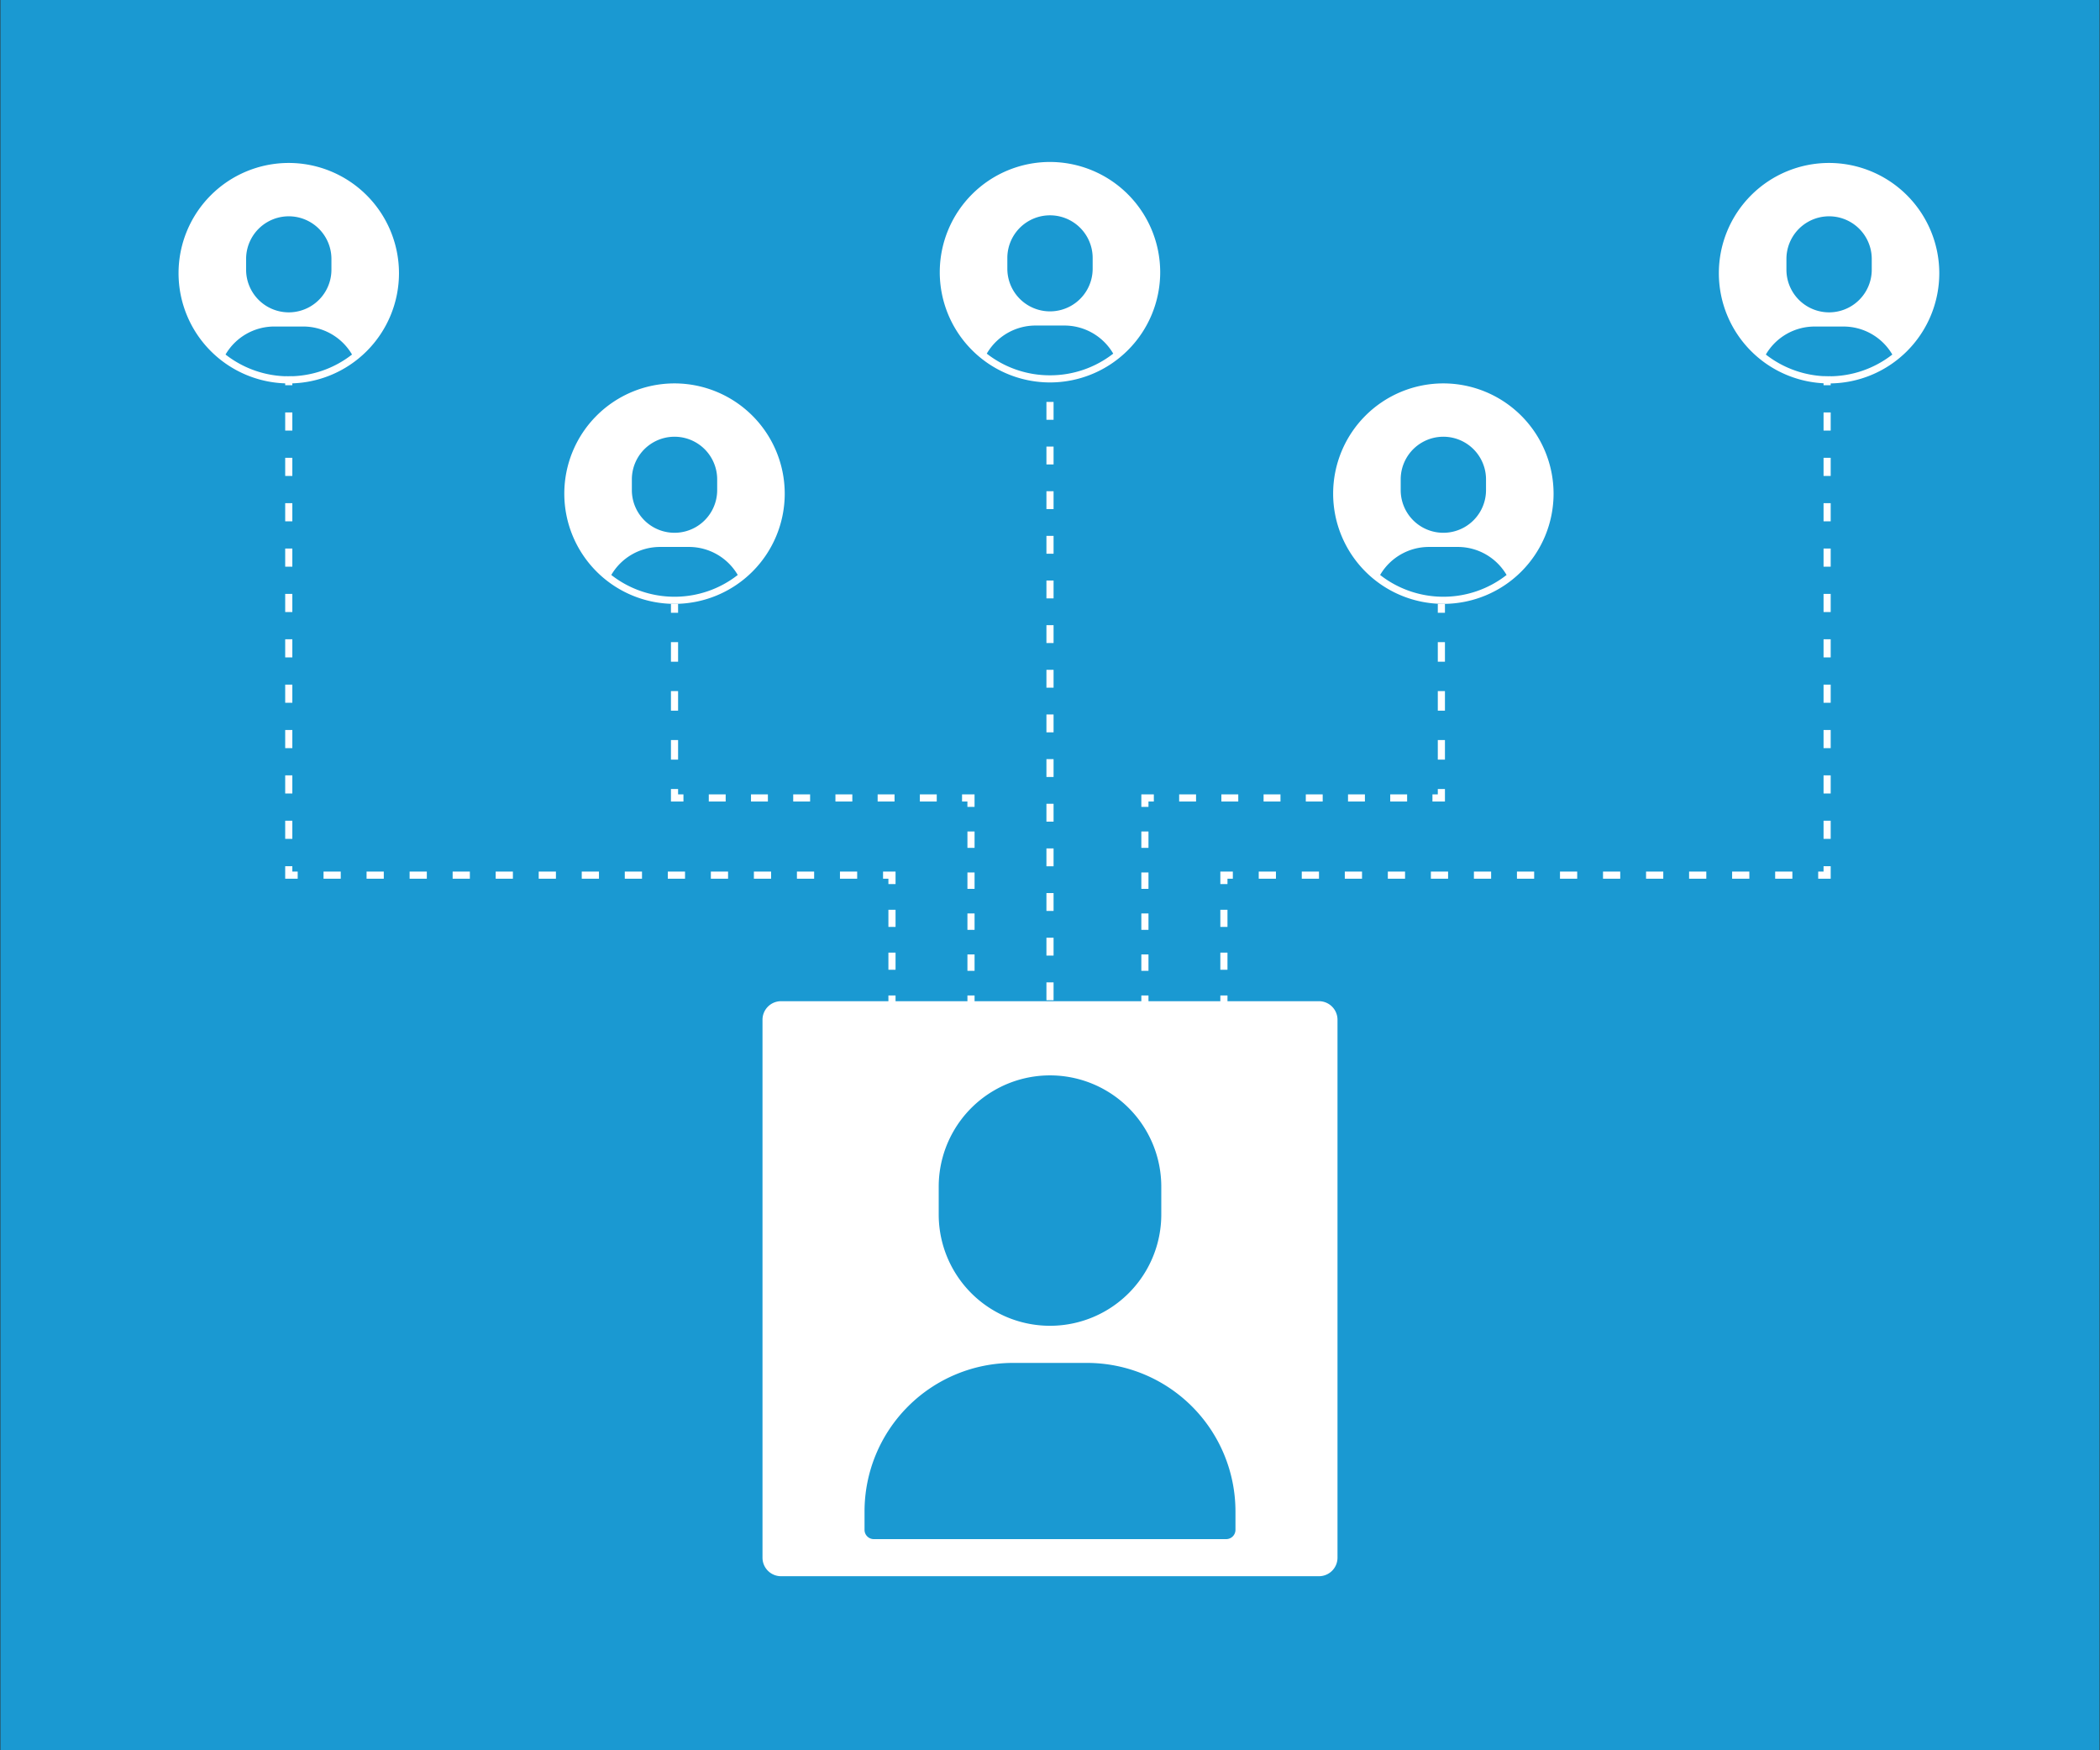 <svg id="Layer_1" data-name="Layer 1" xmlns="http://www.w3.org/2000/svg" viewBox="0 0 1176 980"><rect x="0" y="0" width="1176" height="980" fill="#333333" stroke="none"/><defs><style>.cls-1{fill:#1a99d2;}.cls-2{fill:#fff;}.cls-10,.cls-3,.cls-4,.cls-5,.cls-6,.cls-7,.cls-8,.cls-9{fill:none;stroke:#fff;stroke-miterlimit:10;stroke-width:4px;}.cls-4{stroke-dasharray:10.16 15.24;}.cls-5{stroke-dasharray:9.64 14.46;}.cls-6{stroke-dasharray:9.6 14.39;}.cls-7{stroke-dasharray:10.96 16.45;}.cls-8{stroke-dasharray:9.46 14.18;}.cls-9{stroke-dasharray:9.18 13.77;}.cls-10{stroke-dasharray:10 15;}</style></defs><rect class="cls-1" x="0.23" width="1175.54" height="980"/><path class="cls-2" d="M738.6,560.58H437.4A10.39,10.39,0,0,0,427,571V872.16a10.38,10.38,0,0,0,10.38,10.38H738.6A10.38,10.38,0,0,0,749,872.16V571A10.39,10.39,0,0,0,738.6,560.58ZM525.68,664.44a62.32,62.32,0,0,1,124.64,0V680a62.32,62.32,0,0,1-124.64,0ZM691.86,856.58a5.19,5.19,0,0,1-5.19,5.19H489.33a5.19,5.19,0,0,1-5.19-5.19V846.19a83.18,83.18,0,0,1,83.09-83.08h41.54a83.18,83.18,0,0,1,83.09,83.08Z"/><path class="cls-2" d="M161.71,91.24A61.72,61.72,0,1,0,223.43,153,61.78,61.78,0,0,0,161.71,91.24ZM137.82,145a23.89,23.89,0,1,1,47.78,0v6a23.89,23.89,0,1,1-47.78,0Zm23.89,65.7A57.41,57.41,0,0,1,126.3,198.5a31.64,31.64,0,0,1,27.45-15.68h15.93a31.68,31.68,0,0,1,27.45,15.68A57.43,57.43,0,0,1,161.71,210.69Z"/><path class="cls-2" d="M377.73,214.67a61.72,61.72,0,1,0,61.72,61.71A61.78,61.78,0,0,0,377.73,214.67Zm-23.89,53.75a23.89,23.89,0,1,1,47.78,0v6a23.89,23.89,0,1,1-47.78,0Zm23.89,65.7a57.45,57.45,0,0,1-35.41-12.19,31.64,31.64,0,0,1,27.45-15.69h15.92a31.67,31.67,0,0,1,27.45,15.69A57.38,57.38,0,0,1,377.73,334.12Z"/><path class="cls-2" d="M808.28,214.67A61.72,61.72,0,1,0,870,276.38,61.78,61.78,0,0,0,808.28,214.67Zm-23.89,53.75a23.89,23.89,0,1,1,47.78,0v6a23.89,23.89,0,1,1-47.78,0Zm23.89,65.7a57.45,57.45,0,0,1-35.41-12.19,31.64,31.64,0,0,1,27.45-15.69h15.92a31.67,31.67,0,0,1,27.45,15.69A57.38,57.38,0,0,1,808.28,334.12Z"/><path class="cls-2" d="M588,90.69a61.72,61.72,0,1,0,61.71,61.72A61.78,61.78,0,0,0,588,90.69Zm-23.89,53.76a23.89,23.89,0,1,1,47.78,0v6a23.89,23.89,0,1,1-47.78,0ZM588,210.14A57.38,57.38,0,0,1,552.59,198,31.63,31.63,0,0,1,580,182.27H596A31.66,31.66,0,0,1,623.41,198,57.44,57.44,0,0,1,588,210.14Z"/><path class="cls-2" d="M1024.29,91.24A61.72,61.72,0,1,0,1086,153,61.79,61.79,0,0,0,1024.29,91.24ZM1000.4,145a23.89,23.89,0,0,1,47.78,0v6a23.89,23.89,0,0,1-47.78,0Zm23.89,65.7a57.43,57.43,0,0,1-35.42-12.19,31.66,31.66,0,0,1,27.45-15.68h15.93a31.68,31.68,0,0,1,27.45,15.68A57.43,57.43,0,0,1,1024.29,210.69Z"/><line class="cls-3" x1="161.71" y1="210.69" x2="161.71" y2="215.69"/><line class="cls-4" x1="161.71" y1="230.93" x2="161.71" y2="477.38"/><polyline class="cls-3" points="161.71 485 161.71 490 166.71 490"/><line class="cls-5" x1="181.18" y1="490" x2="487.28" y2="490"/><polyline class="cls-3" points="494.51 490 499.51 490 499.51 495"/><line class="cls-6" x1="499.51" y1="509.39" x2="499.51" y2="550.17"/><line class="cls-3" x1="499.51" y1="557.37" x2="499.51" y2="562.37"/><line class="cls-3" x1="377.73" y1="338.1" x2="377.73" y2="343.1"/><line class="cls-7" x1="377.73" y1="359.54" x2="377.73" y2="433.56"/><polyline class="cls-3" points="377.73 441.78 377.73 446.78 382.73 446.78"/><line class="cls-8" x1="396.92" y1="446.78" x2="531.66" y2="446.78"/><polyline class="cls-3" points="538.75 446.78 543.75 446.78 543.75 451.78"/><line class="cls-9" x1="543.76" y1="465.55" x2="543.76" y2="550.48"/><line class="cls-3" x1="543.76" y1="557.37" x2="543.76" y2="562.37"/><line class="cls-3" x1="1023.19" y1="210.69" x2="1023.19" y2="215.69"/><line class="cls-4" x1="1023.19" y1="230.93" x2="1023.19" y2="477.38"/><polyline class="cls-3" points="1023.19 485 1023.19 490 1018.19 490"/><line class="cls-5" x1="1003.73" y1="490" x2="697.62" y2="490"/><polyline class="cls-3" points="690.39 490 685.39 490 685.39 495"/><line class="cls-6" x1="685.39" y1="509.39" x2="685.39" y2="550.17"/><line class="cls-3" x1="685.39" y1="557.37" x2="685.39" y2="562.37"/><line class="cls-3" x1="807.17" y1="338.1" x2="807.17" y2="343.1"/><line class="cls-7" x1="807.17" y1="359.54" x2="807.17" y2="433.56"/><polyline class="cls-3" points="807.17 441.78 807.17 446.78 802.17 446.78"/><line class="cls-8" x1="787.99" y1="446.78" x2="653.24" y2="446.78"/><polyline class="cls-3" points="646.15 446.78 641.15 446.78 641.15 451.78"/><line class="cls-9" x1="641.15" y1="465.55" x2="641.15" y2="550.48"/><line class="cls-3" x1="641.15" y1="557.37" x2="641.15" y2="562.37"/><line class="cls-10" x1="588" y1="560.04" x2="588" y2="210.14"/></svg>